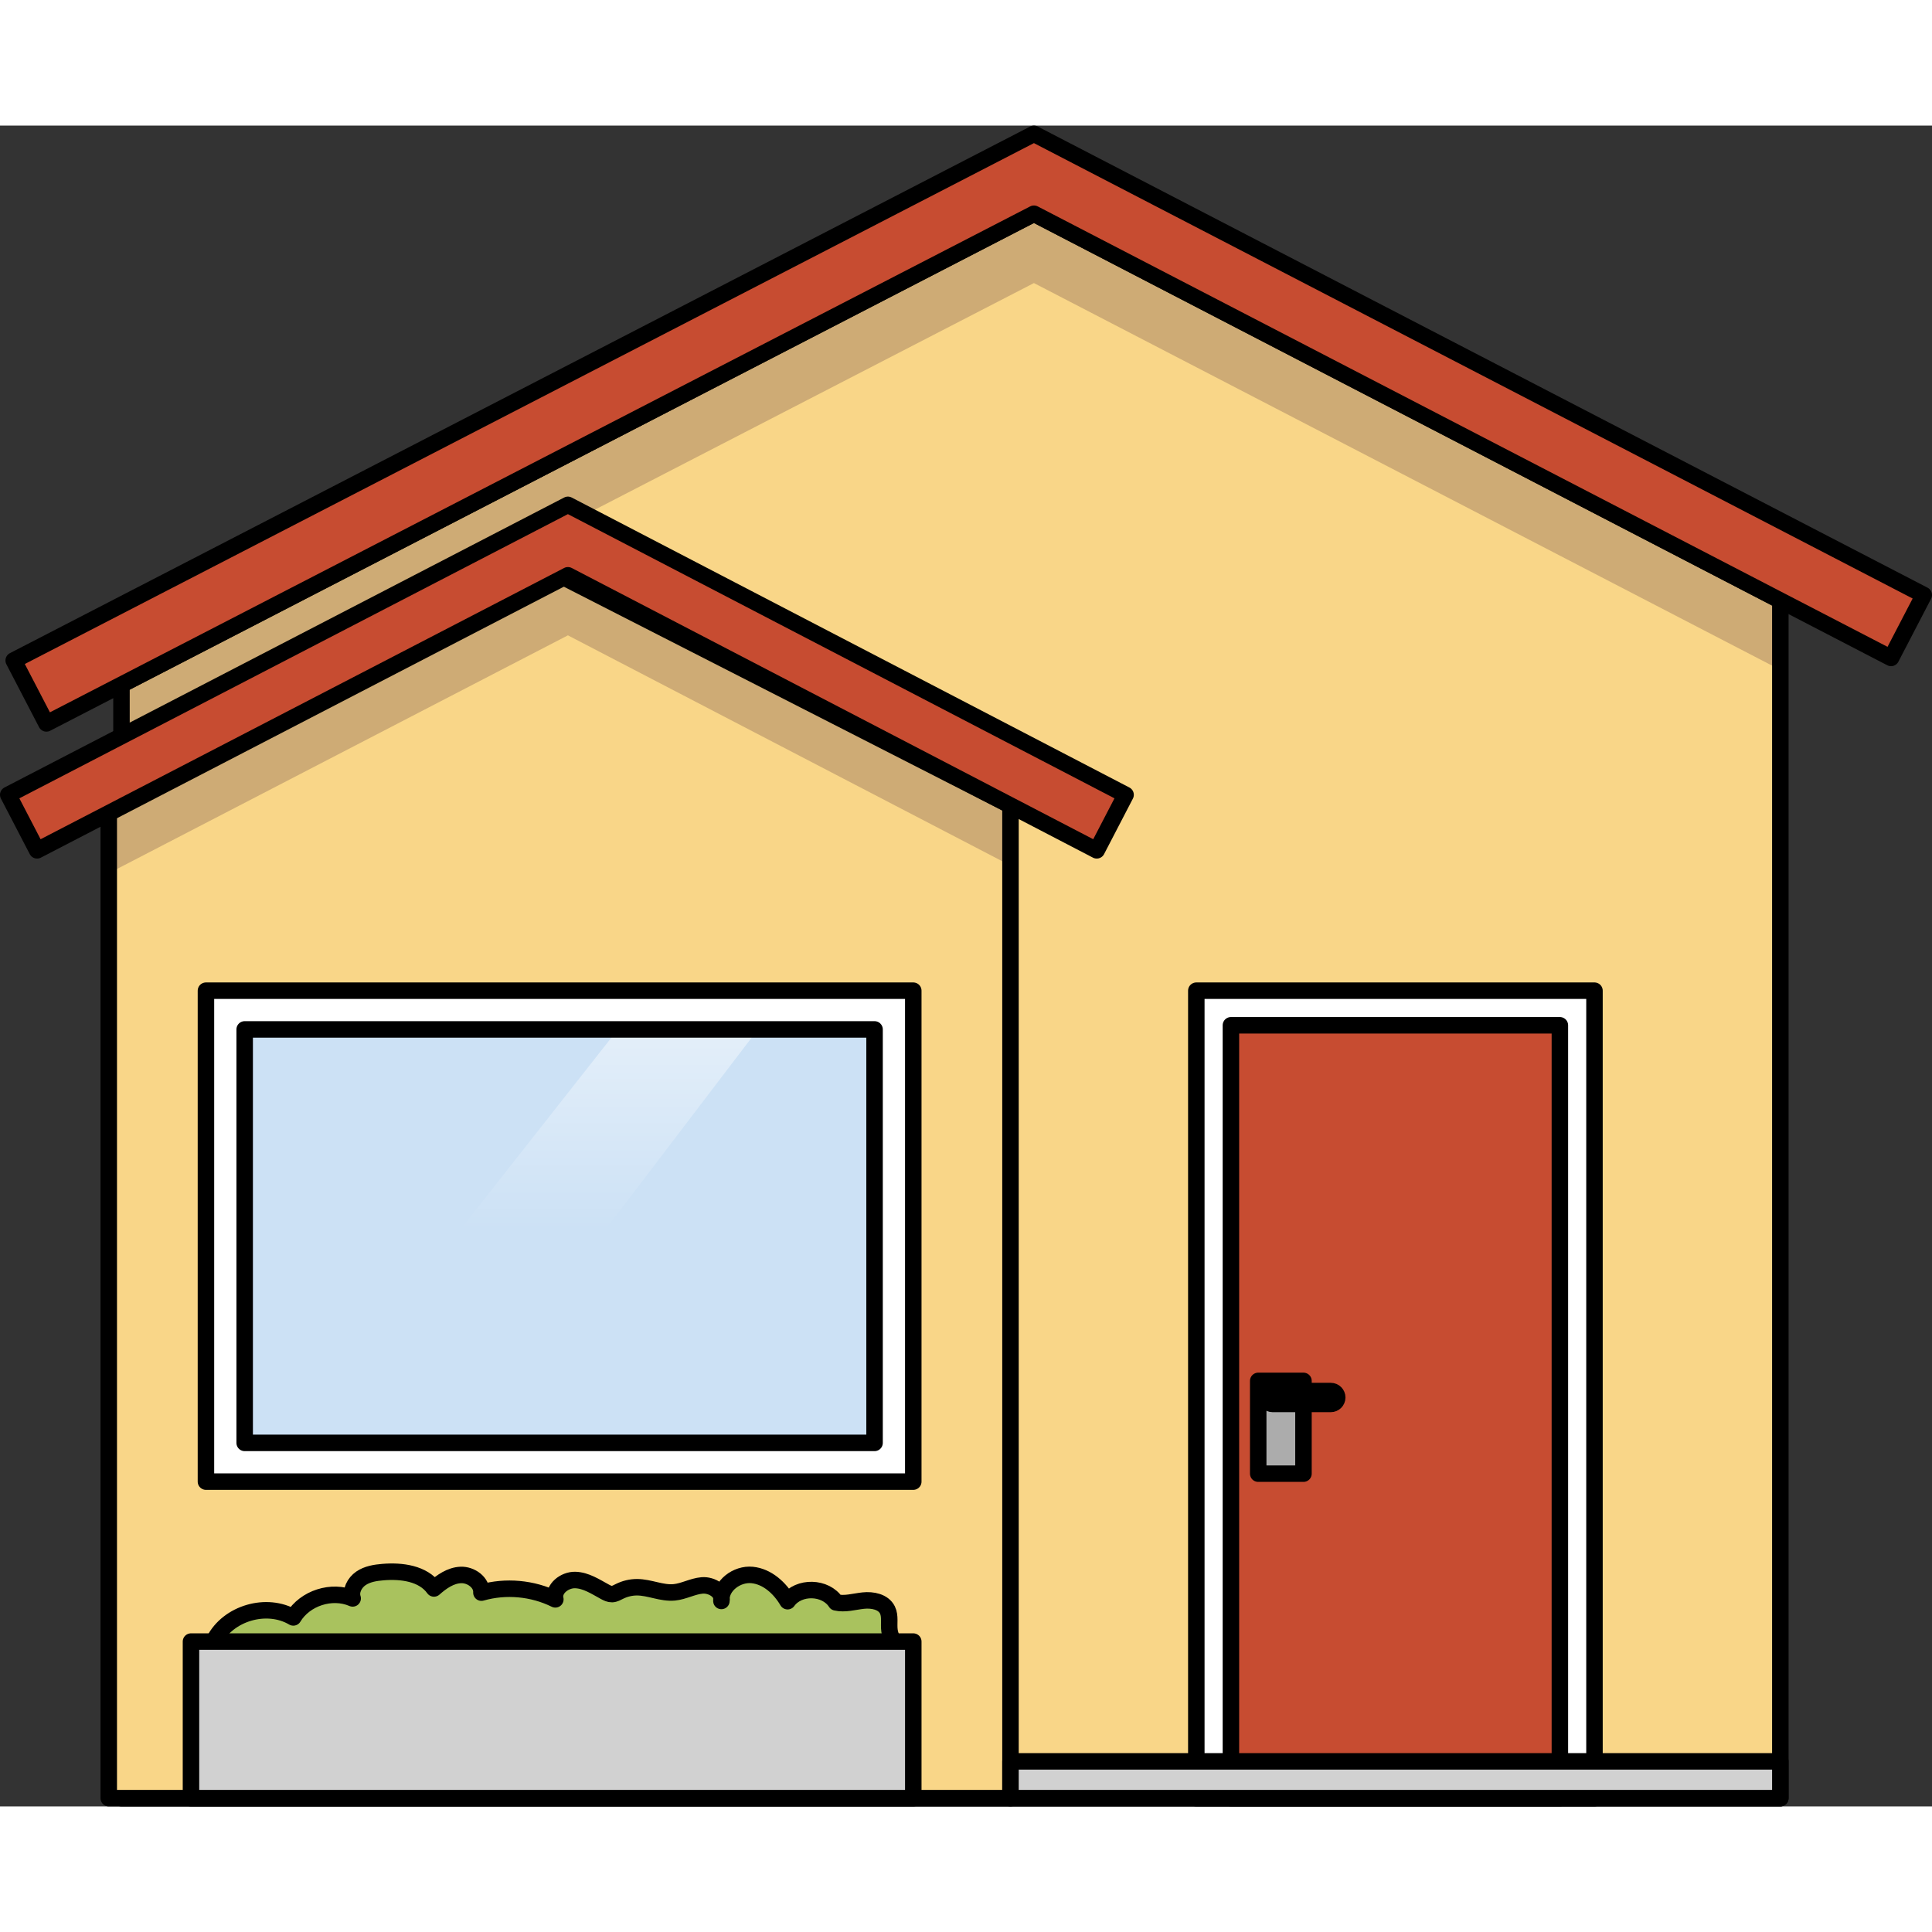 <?xml version="1.0" encoding="utf-8"?>
<!-- Created by: Science Figures, www.sciencefigures.org, Generator: Science Figures Editor -->
<svg version="1.1" id="Layer_1" xmlns="http://www.w3.org/2000/svg" xmlns:xlink="http://www.w3.org/1999/xlink" 
	 width="800px" height="800px" viewBox="0 0 117.196 101.959" enable-background="new 0 0 117.196 101.959"
	 xml:space="preserve">
<rect x="0" y="0" width="117.196" height="101.959" fill="#333333" stroke="none"/>
<g>
	<g>
		<g>
			<g>
				<g>
					<polygon id="changecolor_18_" fill="#F9D688" points="107.996,28.811 62.719,5.346 7.369,33.914 7.369,101.459 
						107.996,101.459 					"/>
					<polygon opacity="0.2" fill="#240029" points="7.369,33.914 7.369,38.12 62.719,9.552 107.996,33.018 107.996,28.811 
						62.719,5.346 					"/>
					<polygon fill="none" stroke="#000000" stroke-linecap="round" stroke-linejoin="round" stroke-miterlimit="10" points="
						107.996,28.811 62.719,5.346 7.369,33.914 7.369,101.459 107.996,101.459 					"/>
					<polygon id="changecolor_17_" fill="#F9D688" points="6.597,101.459 61.296,101.459 61.296,41.241 33.947,27.279 6.597,41.241 
											"/>
					<polygon opacity="0.2" fill="#240029" points="6.597,41.241 6.597,45.352 34.45,30.922 61.296,44.884 61.296,41.241 
						33.947,27.279 					"/>
					<path fill="#A9C25E" stroke="#000000" stroke-linecap="round" stroke-linejoin="round" stroke-miterlimit="10" d="
						M12.992,91.891c0.848-1.663,3.193-2.345,4.801-1.396c0.709-1.179,2.338-1.7,3.6-1.153c-0.149-0.446,0.112-0.95,0.5-1.216
						c0.388-0.266,0.873-0.343,1.342-0.381c1.129-0.093,2.428,0.075,3.09,0.993c0.463-0.412,1.007-0.794,1.626-0.819
						c0.619-0.025,1.288,0.454,1.252,1.072c1.477-0.422,3.109-0.273,4.485,0.408c-0.157-0.632,0.559-1.193,1.209-1.174
						s1.224,0.403,1.796,0.714c0.135,0.073,0.279,0.145,0.432,0.141c0.163-0.004,0.31-0.094,0.457-0.166
						c0.327-0.162,0.69-0.25,1.054-0.25c0.765,0,1.505,0.383,2.267,0.31c0.579-0.056,1.109-0.37,1.688-0.42
						c0.579-0.049,1.283,0.372,1.17,0.942c-0.066-0.924,0.941-1.666,1.863-1.576c0.922,0.091,1.683,0.792,2.152,1.591
						c0.672-0.934,2.307-0.894,2.932,0.072c0.543,0.129,1.105-0.05,1.66-0.109s1.216,0.068,1.464,0.568
						c0.187,0.378,0.069,0.83,0.126,1.247c0.078,0.572,0.48,1.058,0.567,1.629c0.108,0.708-0.306,1.417-0.876,1.85
						s-1.277,0.641-1.971,0.82c-4.819,1.24-9.837,1.458-14.812,1.577c-4.167,0.1-8.335,0.135-12.503,0.169
						c-1.489,0.012-2.99,0.024-4.449-0.274c-2.483-0.506-4.692-1.87-6.842-3.209"/>
					<polygon fill="none" stroke="#000000" stroke-linecap="round" stroke-linejoin="round" stroke-miterlimit="10" points="
						6.597,101.459 61.296,101.459 61.296,41.241 33.947,27.279 6.597,41.241 					"/>
					<polygon fill="#C74C31" stroke="#000000" stroke-linecap="round" stroke-linejoin="round" stroke-miterlimit="10" points="
						116.696,28.474 62.719,0.5 0.831,32.446 2.815,36.264 62.719,5.346 114.712,32.292 					"/>
					<polygon fill="#C74C31" stroke="#000000" stroke-linecap="round" stroke-linejoin="round" stroke-miterlimit="10" points="
						34.45,23.006 0.5,40.595 2.249,43.963 34.45,27.279 66.529,43.963 68.278,40.595 					"/>
					
						<rect x="12.493" y="52.477" fill="#FFFFFF" stroke="#000000" stroke-linecap="round" stroke-linejoin="round" stroke-miterlimit="10" width="42.907" height="29.78"/>
					<rect x="14.842" y="54.826" opacity="0.2" fill="#006AD1" width="38.209" height="25.082"/>
					<linearGradient id="SVGID_1_" gradientUnits="userSpaceOnUse" x1="35.125" y1="72.88" x2="35.125" y2="40.838">
						<stop  offset="0.184" style="stop-color:#FFFFFF;stop-opacity:0"/>
						<stop  offset="1" style="stop-color:#FFFFFF"/>
					</linearGradient>
					<polygon fill="url(#SVGID_1_)" points="24.274,71.604 37.482,54.826 45.975,54.826 33.195,71.604 					"/>
					
						<rect x="14.842" y="54.826" fill="none" stroke="#000000" stroke-linecap="round" stroke-linejoin="round" stroke-miterlimit="10" width="38.209" height="25.082"/>
					<g>
						
							<rect x="72.569" y="52.477" fill="#FFFFFF" stroke="#000000" stroke-linecap="round" stroke-linejoin="round" stroke-miterlimit="10" width="24.153" height="48.982"/>
						
							<rect x="61.205" y="68.04" transform="matrix(-1.836970e-16 1 -1 -1.836970e-16 162.663 -6.629)" fill="#C74C31" stroke="#000000" stroke-linecap="round" stroke-linejoin="round" stroke-miterlimit="10" width="46.883" height="19.955"/>
					</g>
				</g>
			</g>
			
				<rect x="61.296" y="99.226" fill="#D1D1D1" stroke="#000000" stroke-linecap="round" stroke-linejoin="round" stroke-miterlimit="10" width="46.7" height="2.233"/>
		</g>
		
			<rect x="76.325" y="76.148" transform="matrix(-1 -4.440283e-11 4.440283e-11 -1 155.394 157.922)" fill="#ACACAC" stroke="#000000" stroke-linecap="round" stroke-linejoin="round" stroke-miterlimit="10" width="2.745" height="5.627"/>
		<path fill="#ACACAC" stroke="#000000" stroke-linecap="round" stroke-linejoin="round" stroke-miterlimit="10" d="M77.197,77.544
			h3.53c0.215,0,0.39-0.174,0.39-0.39c0-0.215-0.174-0.39-0.39-0.39h-3.53c-0.215,0-0.39,0.174-0.39,0.39
			C76.807,77.369,76.981,77.544,77.197,77.544z"/>
	</g>
	
		<rect x="11.585" y="91.96" fill="#D1D1D1" stroke="#000000" stroke-linecap="round" stroke-linejoin="round" stroke-miterlimit="10" width="43.815" height="9.499"/>
</g>
</svg>
